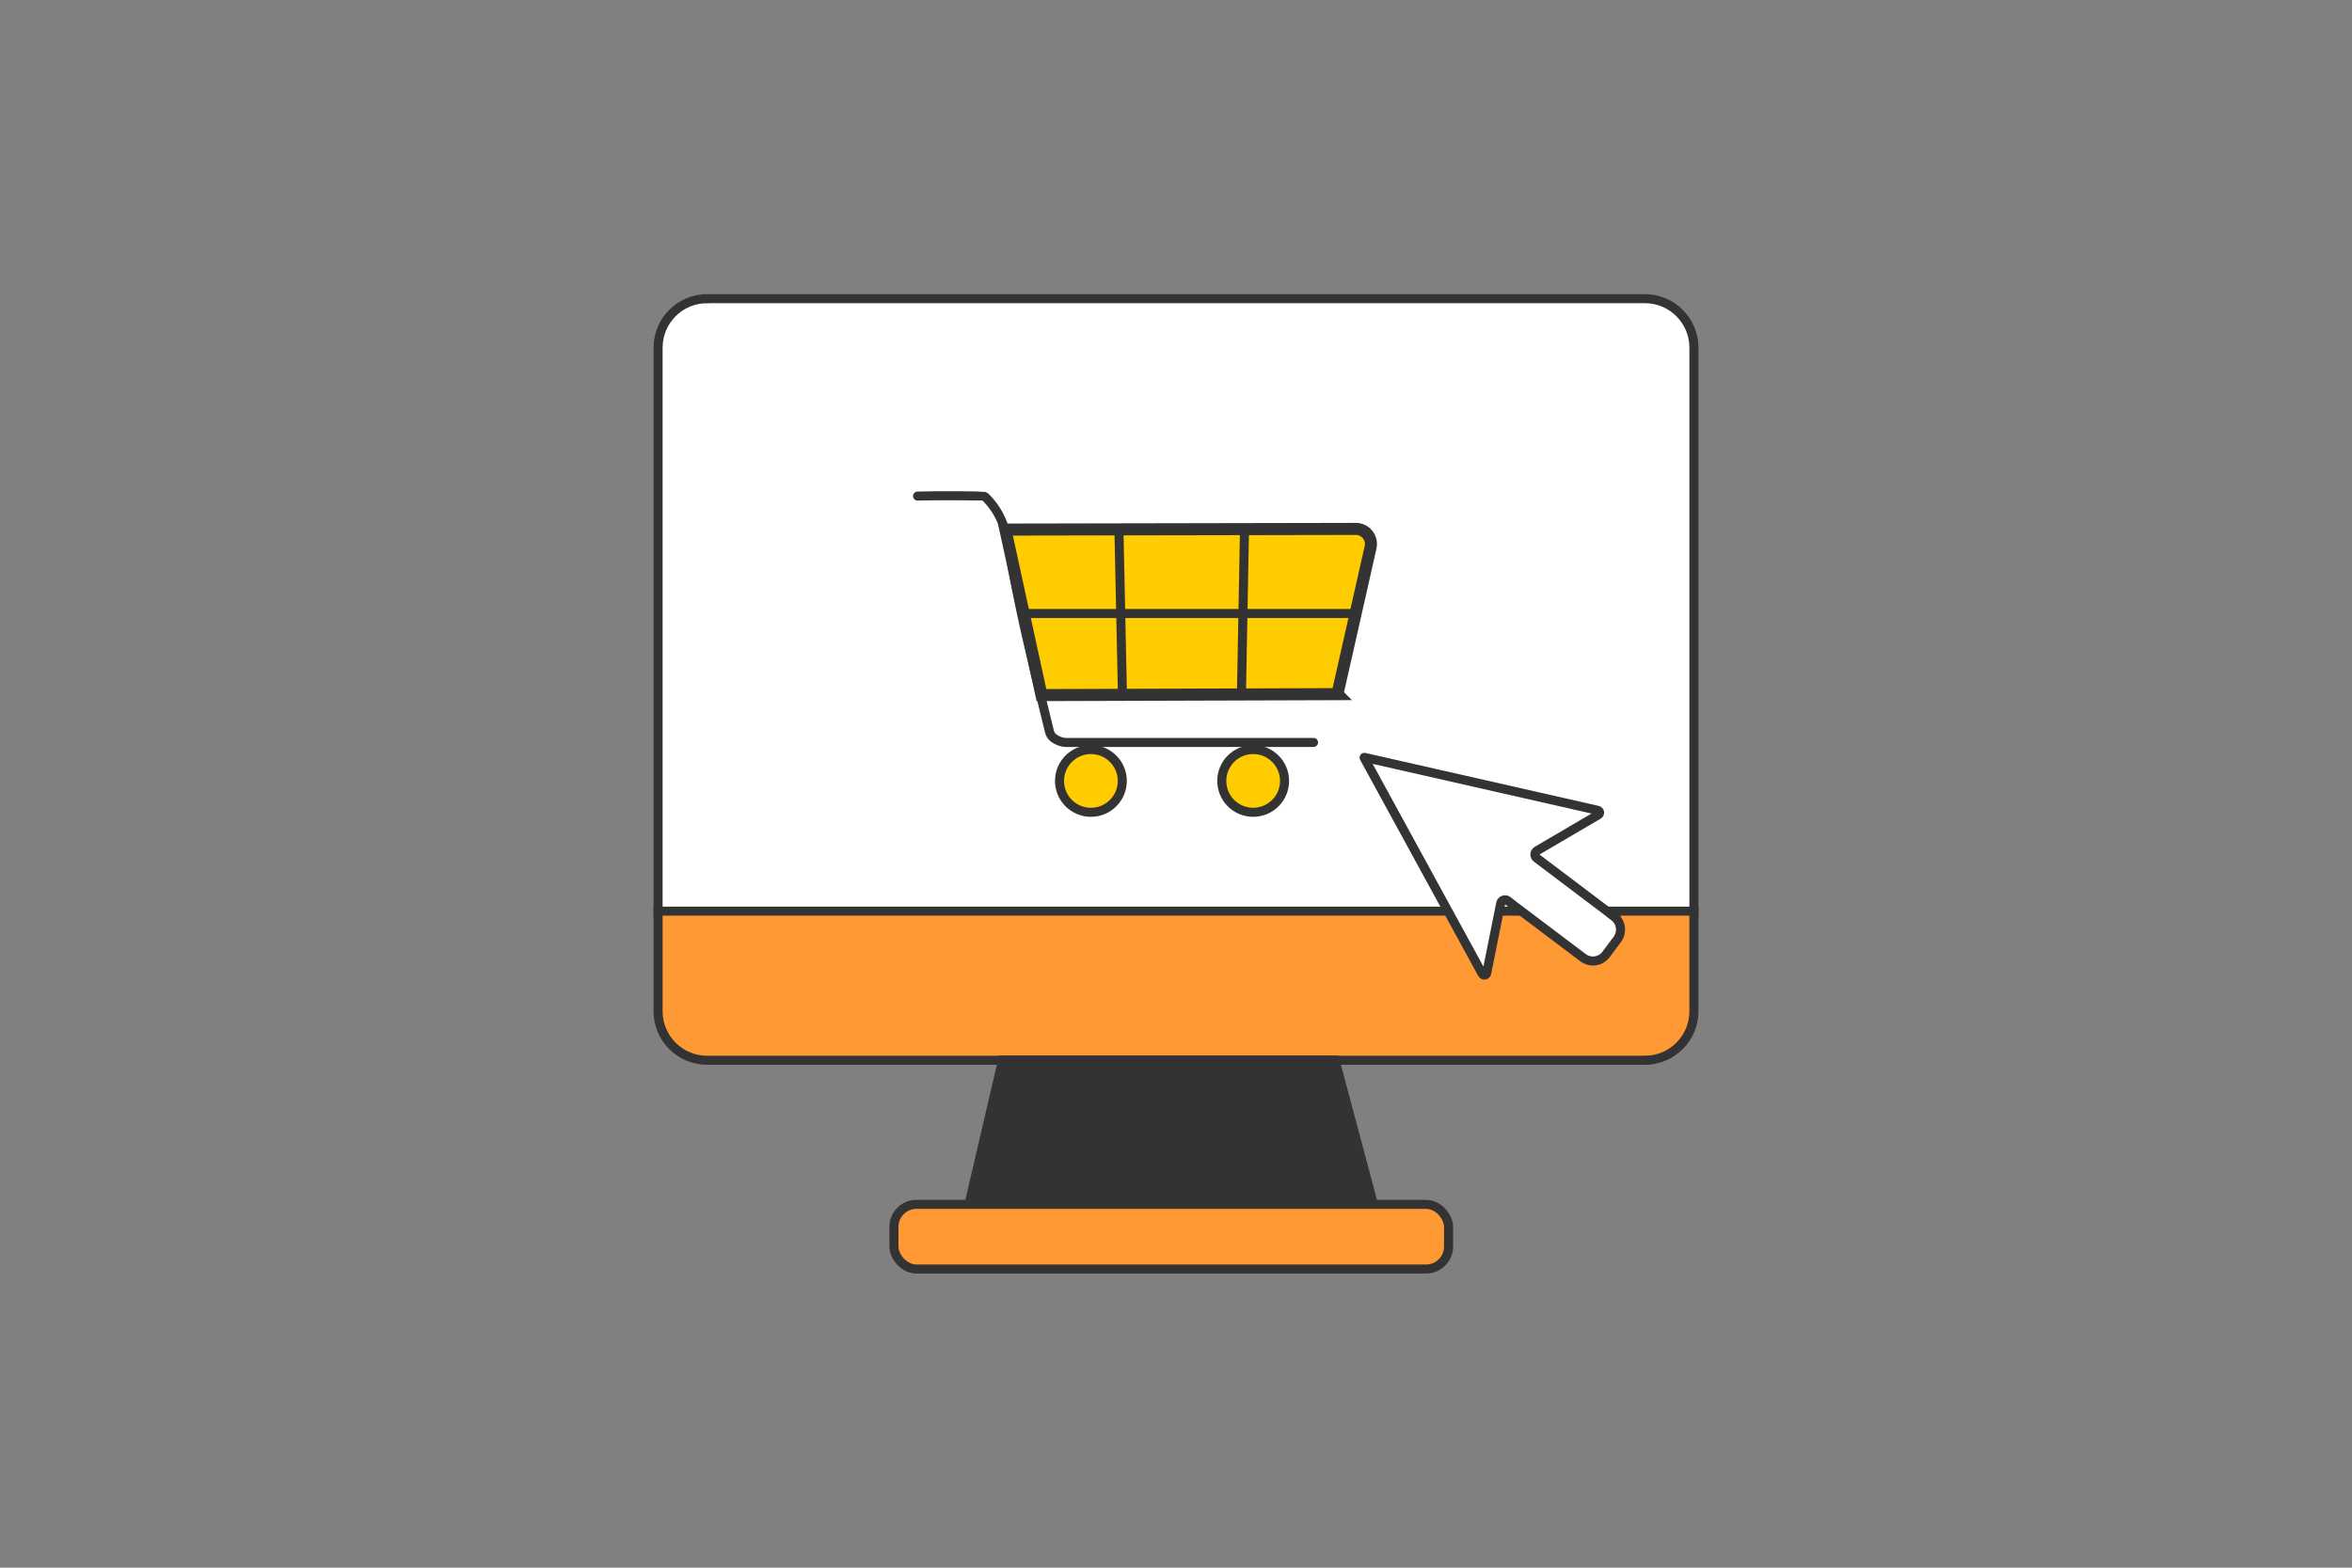 <?xml version="1.0" encoding="UTF-8"?><svg id="Ebene_2" xmlns="http://www.w3.org/2000/svg" viewBox="0 0 780 520"><rect x="0" y="0" width="780" height="520" fill="#808080" stroke="none"/><defs><style>.cls-1{fill:#333;}.cls-1,.cls-2,.cls-3,.cls-4,.cls-5,.cls-6,.cls-7{stroke:#333;stroke-miterlimit:10;}.cls-1,.cls-2,.cls-3,.cls-4,.cls-6,.cls-7{stroke-width:3px;}.cls-2{fill:#fff;}.cls-3,.cls-4{fill:none;}.cls-4,.cls-5{stroke-linecap:round;}.cls-5{stroke-width:4px;}.cls-5,.cls-6{fill:#fc0;}.cls-7{fill:#f93;}</style></defs><path class="cls-2" d="M234.49,99.07h311.02c8.97,0,16.25,7.28,16.25,16.25v187.43H218.24V115.32c0-8.97,7.28-16.25,16.25-16.25Z"/><path class="cls-7" d="M234.49,302.22h311.02c8.97,0,16.25,7.28,16.25,16.25v33.22H218.24v-33.22c0-8.97,7.28-16.25,16.25-16.25Z" transform="translate(780 653.91) rotate(180)"/><circle class="cls-6" cx="361.78" cy="259.03" r="10.41"/><circle class="cls-6" cx="415.59" cy="259.03" r="10.41"/><path class="cls-2" d="M535.24,304.01c2.4,1.79,2.89,5.19,1.1,7.59l-3.72,4.99c-1.79,2.4-5.19,2.89-7.59,1.1l-22.95-17.31-2.06-1.61c-.86-.67-2.13-.2-2.34.87l-4.64,23.17c-.15.73-1.12.87-1.47.22l-39.19-71.71c-.03-.06.02-.12.08-.11l77.4,17.57c.7.16.85,1.09.23,1.46l-20.35,11.93c-.9.53-.98,1.81-.14,2.44l25.66,19.38Z"/><path class="cls-5" d="M443.54,230.25l-98.16.31-11.96-54.9,116.23-.22c3.21,0,5.58,2.97,4.88,6.1l-11,48.7Z"/><path class="cls-4" d="M304.3,164.55c6.89-.24,21.69-.07,22.04.06.35.14.62.43.89.7,6.62,6.84,7.03,14.75,8.49,22.87,2.86,15.9,6.71,31.6,10.56,47.29.59,2.42,1.19,4.85,1.78,7.27.2.81.69,1.55,1.35,2.05,1.14.86,2.73,1.48,4.15,1.48h82.05"/><line class="cls-3" x1="371.09" y1="176.42" x2="372.24" y2="230.44"/><line class="cls-3" x1="412.71" y1="176.13" x2="411.71" y2="229.86"/><line class="cls-3" x1="340.35" y1="203.5" x2="449.82" y2="203.5"/><polygon class="cls-1" points="455.65 400.04 321.21 400.04 332.48 351.65 442.73 351.65 455.65 400.04"/><rect class="cls-7" x="296.46" y="399.49" width="183.93" height="21.44" rx="7.46" ry="7.46"/></svg>